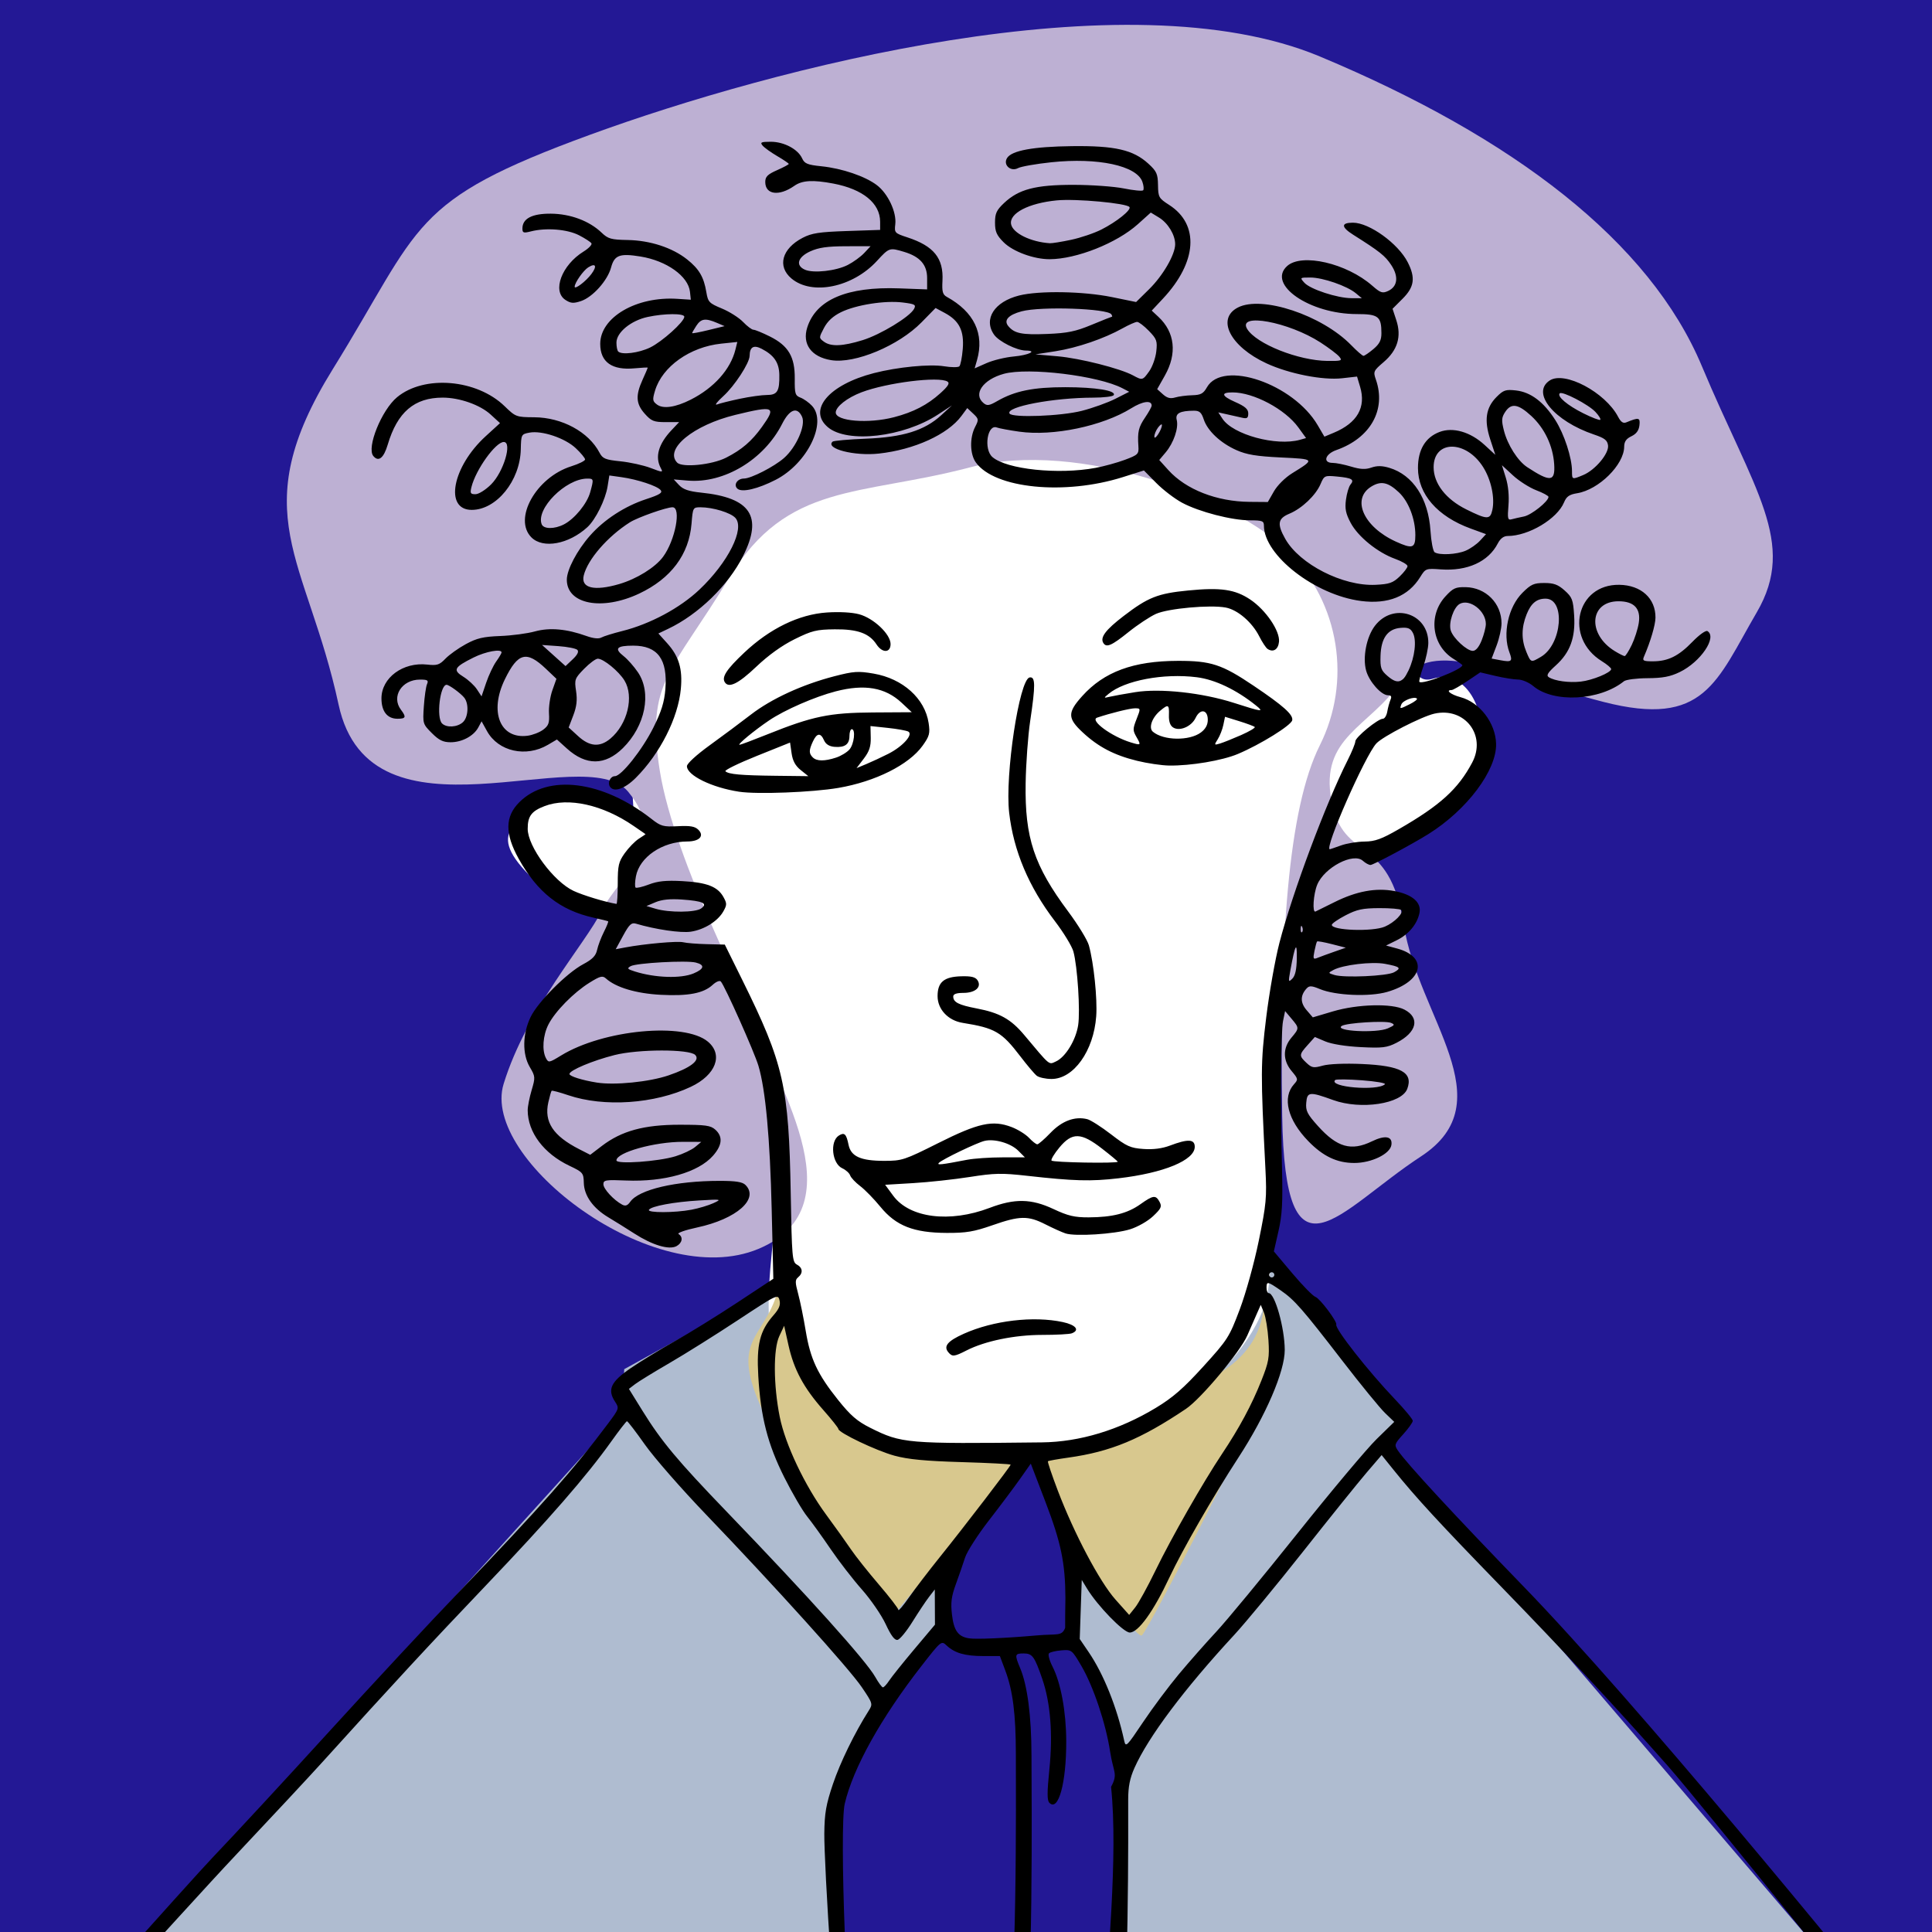 <?xml version="1.0" encoding="UTF-8" standalone="no"?>
<svg
   xmlns:dc="http://purl.org/dc/elements/1.1/"
   xmlns:cc="http://creativecommons.org/ns#"
   xmlns:rdf="http://www.w3.org/1999/02/22-rdf-syntax-ns#"
   xmlns:svg="http://www.w3.org/2000/svg"
   xmlns="http://www.w3.org/2000/svg"
   version="1.1"
   id="svg2"
   width="740"
   height="740"
   viewBox="0 0 740 740">
  <defs
     id="defs6" />
  <rect
     style="fill:#231895;fill-opacity:1;stroke:none;stroke-width:37.795;stroke-linecap:square;stroke-miterlimit:4;stroke-dasharray:none;stroke-opacity:1"
     id="rect4557"
     width="801.144"
     height="841.907"
     x="-18.814"
     y="-36.059" />
  <rect
     style="fill:#bdb0d3;fill-opacity:1;stroke:none;stroke-width:37.795;stroke-linecap:square;stroke-miterlimit:4;stroke-dasharray:none;stroke-opacity:1"
     id="rect4500"
     width="89.797"
     height="77.602"
     x="876.625"
     y="44.908" />
  <rect
     style="fill:#afbcd0;fill-opacity:1;stroke:none;stroke-width:37.795;stroke-linecap:square;stroke-miterlimit:4;stroke-dasharray:none;stroke-opacity:1"
     id="rect4500-9"
     width="89.797"
     height="77.602"
     x="876.625"
     y="141.198" />
  <rect
     style="fill:#b5c5a5;fill-opacity:1;stroke:none;stroke-width:37.795;stroke-linecap:square;stroke-miterlimit:4;stroke-dasharray:none;stroke-opacity:1"
     id="rect4500-3"
     width="89.797"
     height="77.602"
     x="876.625"
     y="237.488" />
  <rect
     style="fill:#d8c88e;fill-opacity:1;stroke:none;stroke-width:37.795;stroke-linecap:square;stroke-miterlimit:4;stroke-dasharray:none;stroke-opacity:1"
     id="rect4500-94"
     width="89.797"
     height="77.602"
     x="876.625"
     y="333.777" />
  <rect
     style="fill:#d5b68e;fill-opacity:1;stroke:none;stroke-width:37.795;stroke-linecap:square;stroke-miterlimit:4;stroke-dasharray:none;stroke-opacity:1"
     id="rect4500-8"
     width="89.797"
     height="77.602"
     x="876.625"
     y="430.067" />
  <rect
     style="fill:#daa8a6;fill-opacity:1;stroke:none;stroke-width:37.795;stroke-linecap:square;stroke-miterlimit:4;stroke-dasharray:none;stroke-opacity:1"
     id="rect4500-33"
     width="89.797"
     height="77.602"
     x="876.625"
     y="526.357" />
  <rect
     style="fill:#3698e0;fill-opacity:1;stroke:none;stroke-width:37.795;stroke-linecap:square;stroke-miterlimit:4;stroke-dasharray:none;stroke-opacity:1"
     id="rect4500-33-4"
     width="89.797"
     height="77.602"
     x="876.625"
     y="622.647" />
  <rect
     style="fill:#231895;fill-opacity:1;stroke:none;stroke-width:37.795;stroke-linecap:square;stroke-miterlimit:4;stroke-dasharray:none;stroke-opacity:1"
     id="rect4500-33-4-9"
     width="89.797"
     height="77.602"
     x="876.625"
     y="718.937" />
  <rect
     style="fill:#000000;fill-opacity:0;stroke:none;stroke-width:27.32;stroke-linecap:square;stroke-miterlimit:4;stroke-dasharray:none;stroke-opacity:1"
     id="rect4557-3"
     width="418.602"
     height="841.907"
     x="-18.814"
     y="-36.059" />
  <rect
     style="fill:#231895;fill-opacity:1;stroke:none;stroke-width:27.32;stroke-linecap:square;stroke-miterlimit:4;stroke-dasharray:none;stroke-opacity:1"
     id="rect4557-3-9"
     width="418.602"
     height="841.907"
     x="-18.814"
     y="-36.059" />
  <path
     id="path4914"
     d="m 300.233,490.72 -61.144,33.708 -0.784,16.462 L 3.919,799.576 742.352,800.36 533.051,555.784 l 4.703,-10.191 -52.521,-65.064 z"
     style="opacity:1;fill:#afbcd0;fill-opacity:1;stroke:none;stroke-width:1;stroke-linecap:butt;stroke-linejoin:miter;stroke-miterlimit:4;stroke-dasharray:none;stroke-dashoffset:0;stroke-opacity:1;paint-order:fill markers stroke" />
  <path
     id="path4906"
     d="m 332.58,161.311 c -36.584,11.086 -85.362,19.955 -89.797,55.43 -4.434,35.475 0,95.34 0,95.34 0,0 -35.475,-16.629 -37.692,-6.652 -2.217,9.977 -21.063,11.086 -2.217,29.932 18.846,18.846 65.407,27.715 70.95,37.692 5.543,9.977 29.932,19.955 25.498,70.95 -4.434,50.996 -14.412,82.036 18.846,98.665 33.258,16.629 63.19,26.606 92.014,18.846 28.824,-7.76 70.95,-39.91 75.385,-66.516 4.434,-26.606 -4.434,-74.276 7.76,-116.403 12.195,-42.127 0,-38.801 15.52,-46.561 15.52,-7.76 49.887,-19.955 56.539,-37.692 6.652,-17.738 -2.217,-38.801 -16.629,-34.367 -14.412,4.434 -5.543,-35.475 -28.824,-63.19 C 496.653,169.071 407.965,142.465 332.58,161.311 Z"
     style="opacity:1;fill:#ffffff;fill-opacity:1;stroke:none;stroke-width:1;stroke-linecap:butt;stroke-linejoin:miter;stroke-miterlimit:4;stroke-dasharray:none;stroke-dashoffset:0;stroke-opacity:1;paint-order:fill markers stroke" />
  <path
     id="path4908"
     d="m 288.236,387.465 c 6.652,25.498 42.127,74.276 2.217,90.905 -39.91,16.629 -106.426,-34.367 -97.557,-63.19 8.869,-28.824 31.041,-53.213 37.692,-66.516 6.652,-13.303 26.606,-25.498 9.977,-45.453 -16.629,-19.955 -98.665,23.281 -110.86,-33.258 -12.195,-56.539 -36.584,-73.168 -2.217,-128.598 34.367,-55.43 28.824,-64.299 98.665,-89.797 69.842,-25.498 205.091,-60.973 279.367,-29.932 74.276,31.041 126.38,70.95 146.335,118.62 19.955,47.67 36.584,67.625 21.063,94.231 -15.52,26.606 -19.955,44.344 -58.756,34.367 -38.801,-9.977 -65.407,-25.498 -77.602,-7.76 -12.195,17.738 -31.041,21.063 -26.606,45.453 4.434,24.389 22.172,12.195 27.715,47.67 5.543,35.475 38.801,67.625 6.652,88.688 -32.149,21.063 -52.104,52.104 -53.213,-15.52 -1.109,-67.625 2.217,-117.512 14.412,-141.901 12.195,-24.389 7.76,-54.321 -12.195,-74.276 -19.955,-19.955 -79.819,-43.235 -121.946,-32.149 -42.127,11.086 -69.842,5.543 -92.014,42.127 -22.172,36.584 -32.149,39.91 -26.606,74.276 5.543,34.367 35.475,92.014 35.475,92.014 z"
     style="opacity:1;fill:#bdb0d3;fill-opacity:1;stroke:none;stroke-width:1;stroke-linecap:butt;stroke-linejoin:miter;stroke-miterlimit:4;stroke-dasharray:none;stroke-dashoffset:0;stroke-opacity:1;paint-order:fill markers stroke" />
  <path
     id="path4910"
     d="m 297.881,494.64 c -5.487,18.814 -18.814,18.03 -5.487,46.25 13.326,28.22 47.818,79.958 47.818,79.958 l 51.737,-61.144 c 0,0 42.331,69.767 45.466,66.631 3.136,-3.136 49.386,-93.284 50.169,-101.123 0.784,-7.839 -3.92,-32.924 -3.92,-32.924 0,0 5.487,22.733 -19.597,35.275 -25.085,12.542 -47.034,34.492 -73.686,30.572 -26.653,-3.919 -47.034,7.055 -61.928,-10.191 -14.894,-17.246 -30.572,-53.305 -30.572,-53.305 z"
     style="opacity:1;fill:#d8c88e;fill-opacity:1;stroke:none;stroke-width:1;stroke-linecap:butt;stroke-linejoin:miter;stroke-miterlimit:4;stroke-dasharray:none;stroke-dashoffset:0;stroke-opacity:1;paint-order:fill markers stroke" />
  <path
     id="path4916"
     d="m 373.528,585.964 c -9.407,12.542 -13.718,27.436 -12.542,32.532 1.176,5.095 2.352,0.392 -10.975,14.11 -13.326,13.718 -25.085,38.019 -26.261,44.682 -0.54,3.06 -5.159,27.579 -4.602,54.4 0.656,31.582 6.562,65.928 6.562,65.928 l 102.299,-1.568 c 0,0 3.528,-95.244 1.176,-115.233 -2.352,-19.989 -10.191,-43.506 -14.502,-49.778 -4.311,-6.271 -5.879,-8.623 -3.919,-23.909 1.96,-15.286 -13.326,-50.169 -13.326,-50.169 z"
     style="opacity:1;fill:#231895;fill-opacity:1;stroke:none;stroke-width:1;stroke-linecap:butt;stroke-linejoin:miter;stroke-miterlimit:4;stroke-dasharray:none;stroke-dashoffset:0;stroke-opacity:1;paint-order:fill markers stroke" />
  <path
     id="path4904"
     d="m 10.22,790.623 c 2.226,-2.337 63.233,-70.801 71.38,-79.326 8.146,-8.525 28.131,-30.125 44.411,-48 16.28,-17.875 38.825,-42.111 50.1,-53.857 30.938,-32.23 43.697,-46.656 56.893,-64.324 4.128,-5.527 4.199,-5.749 2.603,-8.185 -3.064,-4.677 -1.699,-7.639 5.934,-12.873 3.811,-2.614 11.461,-7.294 17,-10.4 5.539,-3.107 16.278,-9.746 23.865,-14.754 l 13.794,-9.106 -0.625,-26.5 c -0.646,-27.408 -2.347,-45.879 -5.069,-55.045 -1.577,-5.312 -12.901,-30.696 -14.418,-32.322 -0.445,-0.477 -1.84,0.094 -3.099,1.267 -3.497,3.257 -9.324,4.382 -19.876,3.835 -9.401,-0.487 -17.215,-2.812 -21.017,-6.251 -1.301,-1.178 -2.204,-0.945 -6.349,1.635 -6.045,3.762 -13.142,10.995 -15.69,15.99 -2.115,4.146 -2.533,9.922 -0.934,12.909 0.963,1.799 1.231,1.751 5.75,-1.02 16.187,-9.928 47.303,-12.865 56.279,-5.312 5.97,5.023 3.046,12.753 -6.538,17.28 -13.883,6.558 -33.252,7.884 -46.991,3.217 -3.295,-1.119 -6.147,-1.878 -6.339,-1.687 -0.192,0.192 -0.758,2.174 -1.26,4.405 -1.693,7.535 1.815,12.858 11.849,17.976 l 4.198,2.142 4.468,-3.41 c 7.544,-5.758 16.158,-8.109 29.718,-8.109 10.045,0 11.932,0.261 13.75,1.905 2.925,2.644 2.632,5.927 -0.886,9.934 -5.632,6.415 -18.664,10.129 -33.392,9.518 -7.758,-0.322 -8.616,-0.178 -8.616,1.44 2e-4,1.784 3.945,6.064 7.191,7.803 1.238,0.663 2.063,0.375 3.081,-1.079 3.299,-4.71 17.43,-8.022 34.229,-8.022 6.263,0 8.75,0.394 9.928,1.571 5.332,5.332 -3.423,13.027 -18.515,16.274 -4.659,1.002 -7.787,2.115 -7.114,2.531 1.832,1.132 1.433,3.429 -0.803,4.626 -2.858,1.53 -9.232,-0.381 -16.169,-4.849 -3.12,-2.009 -7.562,-4.778 -9.87,-6.153 -5.901,-3.515 -9.331,-8.306 -9.454,-13.209 -0.096,-3.825 -0.336,-4.112 -5.498,-6.565 -9.856,-4.684 -15.982,-12.837 -16,-21.294 0,-1.413 0.676,-4.863 1.509,-7.668 1.451,-4.887 1.422,-5.256 -0.702,-8.856 -2.935,-4.975 -2.806,-12.723 0.319,-19.185 2.806,-5.801 13.829,-16.863 20.141,-20.212 3.529,-1.872 4.83,-3.215 5.321,-5.495 0.358,-1.659 1.527,-4.748 2.598,-6.864 1.071,-2.116 1.804,-3.948 1.628,-4.071 -0.176,-0.123 -2.704,-0.752 -5.618,-1.397 -12.753,-2.822 -21.522,-9.732 -28.654,-22.578 -5.33,-9.6 -5.255,-16.136 0.247,-21.638 10.956,-10.956 31.88,-8.309 50.644,6.408 3.584,2.811 4.493,3.061 10.095,2.773 4.749,-0.244 6.543,0.07 7.846,1.372 2.376,2.376 0.385,4.476 -4.252,4.483 -9.527,0.015 -18.278,5.951 -19.665,13.34 -0.387,2.061 -0.451,3.999 -0.144,4.306 0.308,0.308 2.601,-0.22 5.096,-1.173 3.439,-1.313 6.538,-1.626 12.811,-1.29 9.39,0.502 13.521,2.093 15.738,6.061 1.378,2.467 1.379,3.031 0.011,5.477 -2.124,3.797 -7.318,7.052 -12.492,7.827 -3.835,0.575 -13.499,-0.838 -21.038,-3.076 -1.695,-0.503 -2.552,0.303 -4.887,4.592 l -2.832,5.203 3.616,-0.678 c 7.471,-1.402 20.083,-2.527 22.244,-1.985 1.233,0.309 5.318,0.636 9.078,0.726 l 6.836,0.163 6.677,13.5 c 15.921,32.192 17.852,40.692 18.576,81.773 0.431,24.487 0.592,26.341 2.355,27.285 2.237,1.197 2.444,3.239 0.493,4.859 -1.199,0.995 -1.198,1.907 0.01,6.372 0.773,2.866 2.071,9.243 2.885,14.171 1.776,10.762 4.517,16.601 12.44,26.503 4.731,5.912 7.28,8.117 12.27,10.612 12.052,6.027 13.81,6.176 65.798,5.588 14.449,-0.163 29.568,-4.748 43.59,-13.217 6.522,-3.94 10.575,-7.47 18.172,-15.83 9.358,-10.298 9.957,-11.236 13.962,-21.854 2.369,-6.282 5.545,-17.745 7.322,-26.428 2.857,-13.957 3.084,-16.411 2.526,-27.334 -1.869,-36.641 -1.848,-40.63 0.308,-58.164 1.161,-9.44 3.433,-22.265 5.05,-28.5 4.976,-19.186 17.727,-53.309 26.174,-70.043 1.593,-3.155 2.896,-6.363 2.896,-7.13 0,-1.562 8.648,-8.662 10.551,-8.662 0.672,0 1.435,-1.238 1.694,-2.75 0.26,-1.512 0.809,-3.538 1.22,-4.5 0.543,-1.27 0.287,-1.75 -0.935,-1.75 -2.585,0 -7.221,-5.22 -8.388,-9.446 -1.396,-5.057 0.143,-12.928 3.351,-17.134 6.976,-9.146 20.564,-4.778 20.47,6.581 -0.016,1.925 -0.881,5.97 -1.924,8.989 -1.042,3.019 -1.72,5.664 -1.506,5.878 1.183,1.182 16.466,-4.744 16.466,-6.385 0,-0.176 -1.511,-1.253 -3.358,-2.395 -8.333,-5.15 -9.84,-16.629 -3.143,-23.935 2.934,-3.201 3.898,-3.641 7.799,-3.56 7.71,0.161 13.701,6.216 13.701,13.847 0,1.946 -0.852,5.782 -1.894,8.524 l -1.894,4.985 3.441,0.646 c 4.239,0.795 4.678,0.403 3.376,-3.021 -2.694,-7.085 -0.451,-17.386 4.964,-22.801 3.27,-3.27 4.385,-3.773 8.374,-3.773 3.653,0 5.263,0.591 7.812,2.868 2.884,2.577 3.253,3.545 3.635,9.543 0.543,8.522 -1.534,14.199 -6.999,19.137 -3.145,2.841 -3.756,3.874 -2.692,4.549 2.261,1.433 7.723,2.18 12.23,1.672 4.491,-0.506 11.647,-3.457 11.647,-4.802 0,-0.442 -1.605,-1.797 -3.567,-3.009 -14.503,-8.964 -9.815,-29.512 6.676,-29.263 8.367,0.126 13.934,5.189 13.859,12.602 -0.028,2.781 -1.931,9.216 -4.422,14.953 -0.654,1.507 -0.185,1.75 3.379,1.75 5.849,0 9.873,-1.98 15.208,-7.483 2.618,-2.7 5.119,-4.479 5.75,-4.089 3.796,2.346 -2.62,11.814 -10.636,15.695 -3.64,1.763 -6.519,2.308 -12.343,2.338 -4.178,0.022 -8.228,0.547 -9,1.168 -9.296,7.474 -26.949,8.411 -34.753,1.845 -1.617,-1.361 -4.225,-2.481 -5.795,-2.489 -1.571,-0.009 -5.475,-0.632 -8.676,-1.385 l -5.82,-1.369 -5.03,3.385 c -2.767,1.862 -5.435,3.385 -5.93,3.385 -2.519,0 -0.37,1.727 3.405,2.737 7.374,1.972 13.424,9.908 13.619,17.864 0.249,10.137 -11.161,25.337 -25.956,34.578 -6.228,3.89 -21.082,11.821 -22.141,11.821 -0.643,0 -1.962,-0.717 -2.93,-1.594 -3.624,-3.279 -14.709,2.509 -17.473,9.124 -1.489,3.565 -1.967,10.879 -0.673,10.303 0.412,-0.183 3.675,-1.796 7.25,-3.583 8.42,-4.21 15.911,-5.595 22.994,-4.251 6.862,1.301 10.384,4.361 9.591,8.331 -0.861,4.305 -4.108,8.226 -8.688,10.492 l -4.124,2.04 4.167,1.122 c 12.146,3.27 10.052,12.638 -3.72,16.641 -6.722,1.954 -19.837,1.397 -25.804,-1.096 -3.067,-1.282 -4.018,-1.34 -4.994,-0.306 -2.528,2.678 -2.561,5.502 -0.097,8.367 l 2.396,2.785 7.705,-2.287 c 9.455,-2.807 22.633,-3.143 27.361,-0.698 6.104,3.156 4.784,8.75 -3.003,12.722 -3.667,1.871 -5.376,2.077 -13.735,1.656 -5.729,-0.289 -11.147,-1.161 -13.547,-2.18 l -4,-1.699 -2.75,3.072 c -3.334,3.725 -3.361,4.118 -0.46,6.844 2.044,1.92 2.717,2.033 6.25,1.052 2.343,-0.651 8.461,-0.904 14.985,-0.619 14.947,0.651 19.691,3.245 17.377,9.499 -2.139,5.781 -17.785,8.151 -28.402,4.301 -9.053,-3.282 -9.945,-3.192 -10.3,1.05 -0.258,3.073 0.382,4.344 4.472,8.894 7.377,8.205 12.754,9.731 20.696,5.873 5.081,-2.469 7.928,-1.942 7.453,1.378 -0.493,3.447 -7.619,6.912 -14.214,6.912 -6.631,0 -11.983,-2.545 -17.655,-8.396 -7.899,-8.147 -10.024,-16.695 -5.415,-21.787 1.618,-1.788 1.571,-2.044 -0.915,-4.999 -3.422,-4.067 -3.467,-8.802 -0.121,-12.779 3.071,-3.649 3.071,-3.715 0.049,-7.307 l -2.451,-2.913 -0.777,3.769 c -0.849,4.117 -1.043,31.529 -0.402,56.769 0.325,12.796 0.053,17.553 -1.358,23.757 l -1.764,7.757 7.093,8.423 c 3.901,4.633 7.885,8.688 8.852,9.012 1.687,0.565 8.378,9.471 7.961,10.595 -0.579,1.56 12.281,17.923 22.477,28.599 3.752,3.929 6.822,7.64 6.822,8.247 0,0.607 -1.627,2.905 -3.616,5.106 -3.4,3.763 -3.526,4.136 -2.106,6.253 3.275,4.883 21.496,24.598 48.29,52.251 42.605,43.97 123.153,142.043 151.265,177.244 4.612,5.775 9.055,11.287 9.874,12.25 1.385,1.628 1.181,1.749 -2.916,1.729 -3.944,-0.019 -4.683,-0.415 -7.063,-3.781 -3.744,-5.297 -82.918,-104.015 -96.109,-118.942 -19.78,-22.382 -39.921,-44.043 -63.743,-68.552 -23.573,-24.253 -32.708,-34.167 -41.178,-44.689 l -4.621,-5.741 -5.789,6.759 c -3.184,3.717 -14.114,17.297 -24.289,30.178 -10.175,12.881 -22.046,27.253 -26.379,31.939 -19.146,20.703 -32.949,39.109 -38.23,50.981 -1.744,3.921 -2.391,7.176 -2.391,12.04 0,7.618 0.397,84.206 -3.297,92.436 -2.76,6.15 -6.556,10.459 -8.278,9.395 -1.673,-1.034 -1.312,-2.813 2.012,-9.915 1.543,-30.586 5.771,-70.003 3.007,-96.738 2.771,-5.09 0.843,-5.475 -0.371,-13.501 -1.616,-10.683 -6.394,-24.942 -10.982,-32.775 -3.643,-6.219 -3.76,-6.311 -7.646,-6 -2.17,0.174 -4.32,0.683 -4.777,1.131 -0.457,0.448 0.14,2.718 1.327,5.045 3.204,6.28 5.232,17.239 5.275,28.508 0.061,15.998 -2.98,27.191 -6.445,23.726 -0.918,-0.918 -0.918,-3.866 2e-4,-12.957 1.355,-13.408 0.409,-25.367 -2.728,-34.484 -2.978,-8.656 -3.801,-9.785 -7.133,-9.785 -3.431,0 -3.529,0.41 -1.342,5.628 2.79,6.657 4.306,18.323 4.338,33.372 0.034,15.956 0.818,96.049 -3.101,109.573 -3.049,10.522 -5.032,14.626 -7.066,14.626 -2.789,0 -2.697,-3.017 0.42,-13.783 4.328,-14.948 3.78,-95.751 3.761,-110.916 -0.018,-15.254 -1.151,-24.22 -4.033,-31.922 l -2.087,-5.578 h -6.363 c -6.994,0 -10.925,-1.132 -14.032,-4.043 -2.028,-1.899 -2.081,-1.856 -9.622,7.817 -15.509,19.892 -26.189,39.059 -29.404,52.772 -2.129,9.08 0.808,88.424 3.762,95.066 3.285,7.385 0.896,11.447 -3.78,6.428 -3.68,-3.95 -7.927,-79.733 -7.811,-90.04 0.089,-7.863 0.659,-11.137 3.31,-19 2.794,-8.287 8.339,-19.651 13.71,-28.099 1.614,-2.538 1.552,-2.748 -2.68,-9 -4.781,-7.064 -33.273,-38.648 -59.653,-66.125 -9.359,-9.748 -19.883,-21.786 -23.387,-26.75 -3.504,-4.964 -6.604,-9.003 -6.889,-8.975 -0.285,0.028 -2.989,3.515 -6.007,7.75 -9.5,13.327 -23.927,29.89 -48.105,55.229 -21.14,22.154 -35.563,37.74 -62.406,67.434 -4.95,5.476 -19.726,21.337 -32.834,35.246 -23.666,25.112 -76.385,84.867 -80.479,84.867 H 6.177 Z M 451.493,641.297 c 3.901,-4.675 10.356,-12.001 14.343,-16.279 3.987,-4.279 17.924,-21.154 30.971,-37.5 13.046,-16.346 26.758,-32.688 30.471,-36.314 l 6.751,-6.594 -3.538,-3.406 c -1.946,-1.874 -9.24,-10.799 -16.209,-19.834 -15.624,-20.257 -18.445,-23.477 -23.794,-27.157 -5.027,-3.459 -5.377,-3.518 -5.377,-0.915 0,1.1 0.382,2 0.848,2 2.335,0 6.088,13.306 6.127,21.724 0.038,8.233 -7.207,25.08 -17.753,41.276 -9.785,15.028 -21.396,35.213 -26.462,46 -6.08,12.947 -11.888,21 -15.147,21 -2.416,0 -12.34,-10.213 -16.383,-16.861 l -2.004,-3.296 -0.387,11.314 -0.387,11.314 3.416,5.015 c 5.72,8.396 10.822,21.102 13.601,33.868 0.592,2.721 0.929,2.395 7.221,-7 3.63,-5.42 9.791,-13.679 13.693,-18.354 z m -110.915,2.41 c 0.933,-1.425 5.26,-6.828 9.615,-12.008 l 7.918,-9.417 -0.032,-6.743 -0.032,-6.742 -2.218,2.876 c -1.22,1.582 -4.069,5.857 -6.33,9.5 -2.262,3.643 -4.831,6.766 -5.71,6.939 -1.112,0.22 -2.492,-1.605 -4.537,-6 -1.617,-3.474 -5.732,-9.466 -9.146,-13.316 -3.413,-3.85 -8.806,-10.825 -11.983,-15.5 -3.177,-4.675 -7.227,-10.3 -8.999,-12.5 -1.772,-2.2 -5.682,-8.893 -8.688,-14.874 -6.387,-12.707 -9.074,-23.153 -9.993,-38.843 -0.711,-12.147 0.588,-17.343 5.829,-23.312 2.181,-2.484 2.76,-3.938 2.299,-5.773 -0.6,-2.39 -1.01,-2.193 -15.969,7.675 -8.444,5.571 -20.222,12.954 -26.172,16.408 -5.95,3.454 -11.881,7.093 -13.18,8.088 l -2.361,1.809 5.21,8.412 c 7.249,11.705 13.393,19.064 32.324,38.715 31.226,32.415 53.332,57.009 56.82,63.216 1.23,2.189 2.553,3.98 2.938,3.98 0.385,0 1.465,-1.166 2.398,-2.59 z m 56.533,-17.305 c 7.803,-0.692 9.583,0.441 10.867,-2.905 -0.018,-7.286 0.102,-8.804 0.102,-11.45 -0.057,-13.368 -1.68,-21.2 -7.594,-36.646 l -5.668,-14.804 -4.104,5.828 c -2.257,3.205 -7.62,10.361 -11.917,15.903 -4.298,5.541 -8.418,11.964 -9.156,14.272 -0.738,2.308 -2.319,6.871 -3.512,10.139 -1.73,4.738 -2.035,7.103 -1.504,11.676 0.712,6.136 2.354,8.44 6.486,9.099 2.712,0.432 14.081,-0.054 26,-1.111 z m 45.486,-24.903 c 6.016,-12.393 18.2,-33.741 25.514,-44.702 6.619,-9.919 11.361,-18.753 15.03,-28 2.837,-7.15 3.124,-8.797 2.701,-15.5 -0.261,-4.125 -1.029,-8.85 -1.707,-10.5 l -1.234,-3 -1.332,3 c -0.733,1.65 -2.443,5.55 -3.801,8.667 -2.772,6.362 -17.745,24.283 -23.533,28.169 -17.391,11.675 -28.777,16.392 -45.063,18.67 -4.092,0.572 -7.599,1.2 -7.793,1.394 -0.194,0.194 1.507,5.246 3.781,11.227 6.279,16.513 16.047,34.97 22.096,41.75 l 5.243,5.877 2.308,-2.877 c 1.269,-1.582 4.776,-7.961 7.792,-14.175 z m -82.609,-5.117 c 9.461,-11.765 27.123,-34.806 27.123,-35.382 0,-0.232 -8.438,-0.672 -18.75,-0.977 -13.949,-0.413 -20.548,-1.044 -25.773,-2.466 -6.926,-1.885 -21.477,-8.819 -21.477,-10.235 0,-0.4 -2.608,-3.682 -5.796,-7.293 -7.497,-8.492 -11.229,-15.434 -13.297,-24.731 l -1.668,-7.5 -1.869,4 c -2.325,4.975 -2.246,18.764 0.177,30.897 2.106,10.544 9.642,26.414 17.807,37.5 3.485,4.732 7.744,10.691 9.463,13.243 1.72,2.552 6.514,8.594 10.655,13.426 4.14,4.833 7.528,9.232 7.528,9.776 0,0.544 1.838,-1.634 4.084,-4.841 2.247,-3.207 7.553,-10.144 11.792,-15.416 z M 488.11,488.297 c 0,-0.55 -0.45,-1 -1,-1 -0.55,0 -1,0.45 -1,1 0,0.55 0.45,1 1,1 0.55,0 1,-0.45 1,-1 z m -223.242,-24.954 c 2.767,-0.525 6.541,-1.653 8.386,-2.508 3.263,-1.511 3.115,-1.539 -5.36,-1.043 -9.734,0.571 -18.473,2.191 -19.334,3.585 -0.747,1.209 9.87,1.186 16.308,-0.035 z m -6.107,-20.473 c 2.833,-0.875 6.208,-2.473 7.5,-3.549 l 2.349,-1.958 -7,-0.018 c -10.852,-0.029 -25.5,4.059 -25.5,7.116 0,1.569 16.08,0.439 22.651,-1.591 z m 271.699,-27.575 c 0.467,-0.438 -3.49,-1.122 -8.794,-1.519 -5.304,-0.398 -9.924,-0.443 -10.266,-0.101 -2.705,2.705 16.191,4.311 19.06,1.62 z m -274.413,-3.394 c 8.421,-2.866 12.258,-5.809 10.228,-7.843 -2.274,-2.279 -21.814,-2.245 -30.904,0.054 -8.384,2.12 -17.26,5.852 -17.26,7.257 0,0.857 4.933,2.4 10.5,3.284 6.83,1.085 20.064,-0.242 27.436,-2.751 z m 275.564,-18.029 c 2.616,-1.164 2.766,-1.432 1.171,-2.092 -2.236,-0.926 -17.033,-0.009 -18.856,1.169 -3.115,2.012 13.313,2.87 17.685,0.924 z m -34.903,-26.86 c 0.105,-6.704 -0.644,-5.298 -2.469,4.63 -0.823,4.479 -0.767,4.722 0.74,3.215 1.131,-1.131 1.661,-3.534 1.728,-7.845 z m -231.065,5.836 c 4.129,-1.725 4.444,-3.268 0.851,-4.17 -3.584,-0.899 -22.742,0.16 -24.919,1.378 -1.523,0.852 -1.3,1.133 1.636,2.058 7.743,2.44 17.578,2.761 22.431,0.734 z m 268.303,-0.437 c 2.954,-1.613 2.391,-2.143 -3.432,-3.231 -5.056,-0.945 -16.173,0.374 -19.799,2.348 -2.084,1.135 -2.08,1.154 0.395,1.913 3.781,1.16 20.18,0.42 22.836,-1.031 z m -22.908,-7.874 4.428,-1.549 -5.327,-1.363 c -2.929,-0.75 -5.48,-1.21 -5.667,-1.023 -0.187,0.187 -0.642,1.846 -1.01,3.685 -0.602,3.011 -0.479,3.268 1.24,2.571 1.05,-0.425 3.901,-1.471 6.336,-2.322 z m -12.244,-9.427 c -0.319,-0.798 -0.556,-0.561 -0.604,0.604 -0.043,1.054 0.193,1.645 0.525,1.312 0.332,-0.332 0.368,-1.195 0.079,-1.917 z m 31.599,-0.174 c 3.714,-1.572 7.386,-5.304 6.293,-6.394 -0.41,-0.409 -4.195,-0.728 -8.411,-0.709 -6.359,0.029 -8.558,0.5 -12.914,2.767 -2.888,1.503 -5.25,3.143 -5.25,3.646 0,2.15 15.58,2.681 20.282,0.691 z m -261.822,-6.985 c 2.635,-1.927 0.666,-2.84 -7.347,-3.407 -4.52,-0.32 -7.721,-8e-5 -10.114,1.01 l -3.5,1.478 3.5,1.043 c 5.153,1.536 15.289,1.464 17.46,-0.124 z m -31.96,-9.526 c 0,-6.93 0.32,-8.323 2.672,-11.629 1.47,-2.066 3.877,-4.546 5.348,-5.511 l 2.676,-1.755 -4.63,-3.185 c -11.771,-8.099 -25.016,-11.055 -34.058,-7.602 -5.068,1.935 -6.513,3.879 -6.499,8.741 0.019,6.745 9.93,20.157 17.538,23.733 3.591,1.688 12.105,4.275 16.453,5 0.275,0.046 0.5,-3.46 0.5,-7.79 z m 277,-14.598 c 2.2,-0.793 6.25,-1.463 9,-1.49 4.089,-0.04 6.502,-0.914 13.241,-4.794 15.773,-9.082 22.65,-15.33 28.029,-25.467 5.545,-10.45 -2.868,-21.342 -14.47,-18.736 -4.879,1.096 -19.715,8.702 -22.222,11.393 -4.316,4.633 -20.169,40.692 -17.828,40.55 0.138,-0.008 2.05,-0.664 4.25,-1.456 z m 26.409,-54.133 c 1.769,-0.882 2.984,-1.836 2.7,-2.12 -0.953,-0.953 -5.382,0.692 -5.967,2.216 -0.717,1.869 -0.669,1.868 3.267,-0.096 z m -0.521,-12.909 c 2.422,-5.105 3.168,-11.579 1.66,-14.397 -0.938,-1.753 -1.911,-2.14 -4.764,-1.896 -4.915,0.42 -7.425,3.959 -7.628,10.755 -0.138,4.602 0.183,5.512 2.709,7.687 3.756,3.233 5.719,2.707 8.023,-2.149 z m 50.729,-5.215 c 8.089,-4.778 9.46,-22.272 1.746,-22.272 -3.404,0 -5.559,1.783 -7.243,5.991 -2.025,5.061 -2.06,9.713 -0.107,14.387 1.747,4.182 1.736,4.178 5.604,1.894 z m 34.751,-4.522 c 1.126,-2.337 2.34,-6.113 2.699,-8.39 0.874,-5.543 -1.739,-8.36 -7.753,-8.36 -11.139,0 -12.065,12.607 -1.403,19.109 1.699,1.036 3.386,1.885 3.749,1.887 0.363,0.002 1.582,-1.909 2.707,-4.246 z m -57.477,-1.77 c 0.885,-2.211 1.609,-5.036 1.609,-6.277 0,-5.009 -6.154,-9.761 -9.985,-7.71 -2.351,1.258 -4.381,7.278 -3.447,10.222 0.938,2.955 6.168,7.786 8.429,7.786 1.151,0 2.357,-1.428 3.394,-4.02 z m -204.286,272.647 c -1.914,-2.306 -0.246,-4.291 5.945,-7.069 11.293,-5.068 26.671,-6.884 37.901,-4.475 5.012,1.075 6.636,3.094 3.467,4.31 -0.87,0.334 -5.973,0.607 -11.34,0.607 -10.539,0 -21.873,2.324 -28.957,5.938 -4.77,2.433 -5.507,2.506 -7.016,0.688 z m 44.895,-45.5 c -1.375,-0.456 -4.848,-2.021 -7.717,-3.478 -6.637,-3.37 -9.802,-3.315 -20.283,0.351 -7.058,2.469 -10.027,2.967 -17.5,2.935 -12.702,-0.054 -19.445,-2.714 -25.418,-10.026 -2.43,-2.975 -5.904,-6.534 -7.719,-7.909 -1.816,-1.375 -3.549,-3.219 -3.851,-4.098 -0.302,-0.879 -1.654,-2.101 -3.003,-2.716 -3.958,-1.804 -4.846,-10.333 -1.306,-12.55 2.12,-1.327 2.849,-0.625 3.703,3.563 0.908,4.453 4.657,6.134 13.678,6.134 6.794,0 7.726,-0.307 20.679,-6.805 15.378,-7.715 20.84,-8.907 28.106,-6.132 2.382,0.91 5.378,2.768 6.656,4.129 1.279,1.361 2.704,2.475 3.167,2.475 0.463,0 2.747,-1.985 5.076,-4.411 4.398,-4.583 9.323,-6.41 14.068,-5.22 1.291,0.324 5.387,2.936 9.102,5.803 5.976,4.613 7.405,5.26 12.409,5.613 3.753,0.265 7.169,-0.172 10.155,-1.3 6.941,-2.62 9.5,-2.493 9.5,0.474 0,5.141 -11.871,10.039 -29.222,12.056 -10.604,1.233 -17.055,1.056 -34.948,-0.955 -9.77,-1.098 -12.527,-1.042 -22,0.448 -5.957,0.937 -15.687,1.993 -21.624,2.347 l -10.794,0.644 3.079,4.18 c 6.301,8.556 21.636,10.491 36.946,4.664 9.599,-3.654 15.952,-3.541 24.425,0.436 5.605,2.63 8.079,3.216 13.5,3.196 9.054,-0.033 14.862,-1.504 19.801,-5.016 4.938,-3.51 5.909,-3.628 7.372,-0.894 0.95,1.776 0.598,2.544 -2.509,5.474 -2.025,1.91 -5.903,4.116 -8.82,5.017 -5.97,1.844 -21.001,2.799 -24.706,1.57 z m -37.701,-28.2 c 2.64,-0.51 8.704,-0.927 13.477,-0.927 h 8.678 l -2.57,-2.57 c -2.857,-2.857 -9.052,-4.656 -12.885,-3.741 -2.943,0.702 -16.066,7.006 -17.469,8.391 -0.978,0.966 0.749,0.781 10.768,-1.154 z m 57.701,0.734 c 0,-0.187 -2.701,-2.437 -6.001,-5 -8.045,-6.248 -11.438,-6.339 -16.338,-0.44 -1.928,2.321 -3.289,4.571 -3.024,5 0.454,0.734 25.364,1.166 25.364,0.44 z m -31.035,-32.942 c -0.844,-0.67 -3.66,-4 -6.257,-7.401 -7.167,-9.384 -9.691,-10.85 -22.109,-12.84 -5.574,-0.893 -9.6,-5.189 -9.6,-10.246 0,-5.356 2.452,-7.41 9.064,-7.59 3.835,-0.105 5.444,0.288 6.243,1.525 1.676,2.594 -0.84,4.834 -5.43,4.834 -2.627,0 -3.877,0.444 -3.877,1.378 0,2.201 2.062,3.252 8.975,4.574 8.8,1.682 13.107,4.088 18.207,10.168 10.148,12.1 9.334,11.422 12.162,10.133 3.639,-1.658 7.596,-8.108 8.501,-13.859 0.85,-5.4 -0.255,-22.523 -1.822,-28.246 -0.549,-2.007 -3.743,-7.249 -7.097,-11.649 -10.022,-13.149 -15.819,-26.892 -17.505,-41.5 -1.661,-14.392 3.882,-51.082 7.828,-51.819 2.244,-0.419 2.288,2.868 0.226,16.659 -0.838,5.605 -1.623,16.372 -1.744,23.926 -0.334,20.81 3.215,31.499 16.274,49.032 3.809,5.113 7.387,10.963 7.952,13 1.867,6.737 3.289,20.498 2.806,27.151 -0.967,13.304 -8.686,24.087 -17.194,24.02 -2.239,-0.018 -4.761,-0.58 -5.605,-1.25 z M 283.11,303.248 c -10.475,-1.598 -20,-6.26 -20,-9.788 0,-0.99 3.658,-4.344 8.75,-8.024 4.812,-3.478 11.885,-8.745 15.717,-11.706 7.889,-6.095 19.737,-11.541 32.011,-14.714 7.4,-1.913 9.098,-2.028 15.021,-1.013 11.189,1.917 19.666,9.538 21.078,18.95 0.594,3.963 0.322,4.984 -2.313,8.667 -5.216,7.293 -18.081,13.739 -32.263,16.165 -9.925,1.698 -31.11,2.513 -38,1.462 z m 23.589,-8.29 c -2.058,-1.647 -3.083,-3.531 -3.5,-6.434 l -0.589,-4.105 -12.763,5.127 c -7.019,2.82 -12.419,5.458 -12,5.862 1.205,1.162 5.832,1.579 19.263,1.735 l 12.5,0.145 z m 33.562,-6.242 c 5.491,-2.778 9.643,-7.4 7.64,-8.507 -0.71,-0.392 -4.26,-1.028 -7.889,-1.413 l -6.598,-0.7 0.098,4.428 c 0.075,3.393 -0.548,5.276 -2.669,8.057 l -2.768,3.629 3.768,-1.57 c 2.072,-0.864 5.861,-2.629 8.419,-3.923 z m -20.051,1.468 c 1.87,-0.612 4.187,-2.012 5.149,-3.111 1.797,-2.052 2.441,-7.777 0.875,-7.777 -0.481,0 -0.875,1.176 -0.875,2.614 0,3.197 -1.793,4.49 -5.75,4.147 -1.999,-0.174 -3.33,-1.012 -3.987,-2.511 -1.309,-2.983 -2.736,-2.83 -4.263,0.457 -1.56,3.359 -1.57,4.573 -0.05,6.093 1.498,1.498 4.501,1.528 8.901,0.087 z m -26.298,-8.905 c 17.345,-6.959 23.771,-8.29 40.507,-8.392 l 14.809,-0.09 -3.932,-3.668 c -6.247,-5.827 -14.163,-7.188 -25.188,-4.331 -8.037,2.083 -19.545,7.1 -25.497,11.118 -5.654,3.816 -12.328,9.314 -11.355,9.355 0.354,0.015 5.151,-1.781 10.658,-3.99 z m -60.332,19.969 c -0.945,-1.528 0.233,-3.952 1.921,-3.952 2.497,0 10.528,-10.136 14.765,-18.634 3.078,-6.173 4.183,-9.721 4.584,-14.718 0.917,-11.424 -2.947,-16.648 -12.316,-16.648 -6.368,0 -7.384,1.104 -3.684,3.999 1.518,1.187 3.997,3.991 5.51,6.231 5.33,7.891 2.809,20.537 -5.783,29.019 -6.811,6.723 -14.111,6.777 -21.437,0.159 l -3.829,-3.459 -3.425,2.021 c -8.406,4.96 -19.025,2.582 -23.349,-5.228 l -2.081,-3.759 -1.252,2.339 c -1.752,3.274 -6.24,5.678 -10.599,5.678 -2.893,0 -4.459,-0.763 -7.208,-3.512 -3.45,-3.45 -3.504,-3.631 -3.054,-10.25 0.252,-3.706 0.801,-7.525 1.219,-8.488 0.642,-1.477 0.218,-1.75 -2.712,-1.75 -6.966,0 -11.076,6.531 -7.274,11.559 2.123,2.808 1.882,3.441 -1.313,3.441 -3.935,0 -6.155,-2.812 -6.155,-7.794 0,-7.907 8.259,-14.001 17.556,-12.953 3.742,0.422 4.671,0.119 6.954,-2.264 1.45,-1.513 4.96,-4.016 7.801,-5.562 4.21,-2.292 6.647,-2.868 13.177,-3.115 4.406,-0.167 10.378,-0.956 13.271,-1.754 5.679,-1.566 12.139,-0.991 19.808,1.764 2.575,0.925 4.65,1.135 5.654,0.573 0.872,-0.488 4.442,-1.601 7.932,-2.473 10.735,-2.682 22.143,-8.793 29.619,-15.864 11,-10.405 17.51,-23.376 13.794,-27.483 -1.813,-2.004 -8.61,-4.074 -13.373,-4.074 -2.863,0 -2.93,0.123 -3.424,6.269 -0.946,11.779 -7.851,21.016 -20.013,26.768 -14.204,6.717 -27.757,4.133 -27.757,-5.293 0,-3.81 3.919,-11.255 8.894,-16.896 5.424,-6.15 13.305,-11.271 21.471,-13.952 5.221,-1.714 6.412,-2.46 5.562,-3.484 -1.334,-1.607 -8.869,-4.089 -15.035,-4.952 l -4.607,-0.645 -0.668,4.175 c -0.82,5.128 -4.614,12.774 -7.769,15.654 -7.146,6.525 -16.978,8.317 -21.395,3.901 -7.104,-7.104 1.787,-22.998 15.236,-27.237 2.92,-0.921 5.31,-2.101 5.31,-2.623 0,-0.522 -1.602,-2.46 -3.56,-4.307 -4.129,-3.895 -13.006,-6.874 -17.774,-5.967 -3.101,0.59 -3.168,0.72 -3.295,6.398 -0.268,12.032 -9.313,23.19 -18.798,23.19 -10.576,0 -7.448,-16.516 5.342,-28.205 l 5.5,-5.027 -3.623,-3.32 c -4.01,-3.675 -11.89,-6.448 -18.324,-6.448 -10.872,0 -17.364,5.555 -21.068,18.024 -1.535,5.169 -3.525,6.735 -5.514,4.339 -2.653,-3.196 3.171,-17.606 9.103,-22.522 10.378,-8.602 30.506,-6.92 41.183,3.443 4.229,4.104 4.479,4.198 11.326,4.24 10.653,0.065 20.853,5.599 25.038,13.584 1.194,2.277 2.205,2.693 8,3.287 3.649,0.374 8.836,1.516 11.528,2.539 4.722,1.794 4.86,1.795 3.914,0.029 -2.284,-4.267 -0.872,-9.206 4.15,-14.52 l 2.89,-3.058 h -5.143 c -4.527,0 -5.487,-0.385 -8.01,-3.208 -3.389,-3.793 -3.595,-6.974 -0.845,-13.036 1.088,-2.398 1.978,-4.469 1.978,-4.603 0,-0.134 -2.245,-0.028 -4.989,0.235 -8.694,0.835 -13.211,-2.366 -13.211,-9.364 0,-10.168 13.859,-18.263 29.525,-17.245 l 5.175,0.336 -0.319,-3 c -0.636,-5.992 -8.916,-11.911 -18.947,-13.543 -7.976,-1.298 -10,-0.543 -11.279,4.206 -1.353,5.026 -7.068,11.389 -11.56,12.872 -2.87,0.947 -3.899,0.866 -5.934,-0.467 -5.148,-3.373 -1.403,-13.35 6.949,-18.512 1.981,-1.224 3.344,-2.644 3.028,-3.155 -0.316,-0.511 -2.456,-1.901 -4.756,-3.09 -4.471,-2.31 -12.619,-2.965 -18.432,-1.481 -2.828,0.722 -3.25,0.58 -3.25,-1.095 0,-3.815 3.669,-5.738 10.858,-5.691 7.489,0.049 14.761,2.762 19.457,7.261 2.487,2.382 3.652,2.712 10,2.826 8.594,0.156 17.059,2.914 22.734,7.409 4.599,3.643 6.431,6.752 7.394,12.552 0.63,3.796 1.061,4.25 5.96,6.28 2.904,1.204 6.561,3.525 8.126,5.159 1.565,1.634 3.348,2.97 3.962,2.97 0.614,0 3.438,1.157 6.275,2.571 7.114,3.545 9.623,7.796 9.544,16.169 -0.054,5.774 0.164,6.49 2.219,7.271 1.254,0.477 3.223,1.879 4.375,3.116 5.941,6.377 -1.804,22.155 -13.921,28.358 -6.801,3.482 -12.813,4.901 -14.572,3.441 -1.717,-1.425 -0.156,-3.92 2.461,-3.936 2.722,-0.016 11.543,-4.538 15.317,-7.851 4.723,-4.146 8.404,-12.541 6.925,-15.789 -1.82,-3.994 -4.774,-2.954 -7.632,2.686 -6.95,13.716 -22.213,22.897 -36.142,21.742 l -5.377,-0.446 2.067,2.201 c 1.524,1.622 3.727,2.371 8.38,2.848 19,1.947 23.747,9.079 16.128,24.235 -5.701,11.34 -17.087,22.409 -28.753,27.955 l -3.714,1.766 3.344,3.701 c 4.52,5.003 5.977,9.858 5.261,17.526 -1.037,11.105 -7.95,24.762 -17.232,34.045 -4.312,4.312 -8.506,5.718 -9.973,3.343 z m 0.224,-18.348 c 6.548,-5.51 9.118,-16.119 5.387,-22.238 -2.169,-3.557 -8.045,-8.366 -10.223,-8.366 -0.799,0 -3.155,1.743 -5.236,3.874 -3.605,3.692 -3.75,4.094 -3.083,8.542 0.512,3.417 0.226,5.908 -1.068,9.296 l -1.768,4.629 3.633,3.33 c 4.403,4.035 8.319,4.331 12.357,0.933 z m -25.756,-3.407 c 2.087,-1.558 2.443,-2.564 2.221,-6.276 -0.145,-2.431 0.438,-6.4 1.296,-8.818 l 1.56,-4.398 -4.038,-3.841 c -7.41,-7.049 -10.704,-6.21 -15.696,3.993 -6.099,12.466 -1.853,23.039 8.695,21.652 1.912,-0.251 4.595,-1.292 5.962,-2.312 z m -30.767,-2.852 c 2.083,-1.885 2.385,-7.059 0.547,-9.391 -1.334,-1.693 -5.797,-4.954 -6.78,-4.954 -2.516,0 -3.989,12.549 -1.738,14.8 1.716,1.716 5.832,1.481 7.971,-0.455 z m 12.774,-23.269 c 1.13,-1.587 2.054,-3.153 2.054,-3.481 0,-1.472 -6.067,-0.367 -10.722,1.953 -7.481,3.728 -8.056,4.808 -3.918,7.365 1.888,1.167 4.229,3.337 5.202,4.821 l 1.769,2.7 1.78,-5.237 c 0.979,-2.88 2.705,-6.535 3.834,-8.122 z m 31.076,-4.455 c -0.545,-0.545 -3.811,-1.191 -7.256,-1.434 l -6.265,-0.442 4.5,4.043 4.5,4.043 2.757,-2.609 c 1.822,-1.725 2.421,-2.945 1.765,-3.601 z m 16.047,-25.21 c 6.7,-1.959 13.77,-6.349 16.778,-10.418 4.677,-6.326 7.093,-18.994 3.622,-18.994 -2.352,0 -13.356,3.887 -16.324,5.767 -8.524,5.398 -16.216,14.268 -17.678,20.386 -1.152,4.819 4.026,6.059 13.603,3.259 z m -21.167,-22.861 c 4.073,-2.106 8.831,-7.923 10.039,-12.274 1.421,-5.116 1.383,-5.28 -1.19,-5.255 -8.228,0.08 -19.657,11.566 -17.389,17.476 0.731,1.906 4.907,1.932 8.54,0.053 z m -27.893,-15.324 c 4.771,-4.771 8.186,-16.227 4.837,-16.227 -3.129,0 -10.711,10.567 -12.376,17.25 -0.594,2.382 -0.387,2.75 1.54,2.75 1.241,0 3.895,-1.669 5.999,-3.773 z m 89.992,-10.214 c 6.005,-3.051 9.832,-6.341 13.75,-11.82 5.583,-7.808 4.703,-8.204 -10.184,-4.583 -16.082,3.911 -27.312,13.112 -22.316,18.285 1.943,2.012 13.338,0.869 18.75,-1.881 z m -13.546,-22.23 c 8.935,-4.525 15.259,-11.612 17.126,-19.191 l 0.717,-2.908 -6.186,0.647 c -11.954,1.249 -22.568,8.791 -25.326,17.995 -1.05,3.503 -0.968,4.068 0.771,5.351 2.357,1.739 7.102,1.042 12.898,-1.893 z m 18.862,-0.349 c 3.748,-0.789 8.375,-1.435 10.281,-1.435 4.026,0 4.902,-1.418 4.788,-7.751 -0.084,-4.652 -2.013,-7.488 -6.765,-9.946 -3.065,-1.585 -4.558,-0.713 -4.614,2.697 -0.046,2.786 -5.787,11.569 -10.121,15.485 -2.369,2.14 -3.424,3.552 -2.345,3.137 1.079,-0.414 5.028,-1.399 8.776,-2.188 z M 249.018,133.099 c 4.577,-2.216 13.092,-9.875 13.092,-11.776 0,-1.35 -7.578,-1.31 -14.03,0.073 -6.422,1.377 -11.97,5.937 -11.97,9.837 0,1.501 0.3,3.03 0.667,3.396 1.392,1.392 7.88,0.581 12.242,-1.531 z m 25.556,-9.448 c -4.379,-1.868 -6.053,-1.631 -7.849,1.11 -0.888,1.356 -1.615,2.628 -1.615,2.827 0,0.199 2.796,-0.321 6.214,-1.156 l 6.214,-1.518 z m -48.064,-18.688 c 2.28,-3.053 1.678,-4.357 -1.186,-2.568 -1.892,1.181 -5.214,5.914 -5.214,7.428 0,1.209 4.315,-2.068 6.4,-4.86 z m 208.985,186.436 c -8.783,-2.16 -14.819,-5.316 -20.794,-10.874 -5.844,-5.436 -5.873,-7.587 -0.189,-13.909 8.376,-9.316 19.6,-13.454 36.598,-13.494 12.707,-0.03 16.904,1.347 29.036,9.522 11.453,7.717 15.221,11.081 14.807,13.22 -0.379,1.957 -12.206,9.297 -20.83,12.926 -5.994,2.523 -18.038,4.55 -26.335,4.432 -2.848,-0.041 -8.38,-0.861 -12.293,-1.823 z m -0.13,-8.982 c -1.528,-2.662 -1.53,-3.19 -0.034,-7 1.603,-4.082 1.598,-4.121 -0.619,-4.121 -1.887,0 -9.381,1.849 -14.487,3.573 -2.969,1.003 5.49,7.233 12.886,9.491 3.911,1.194 4.008,1.11 2.254,-1.944 z m 40.016,-0.87 c 3.174,-1.398 5.521,-2.792 5.216,-3.097 -0.305,-0.305 -2.991,-1.308 -5.969,-2.23 l -5.414,-1.675 -0.65,3.126 c -0.358,1.719 -1.319,4.181 -2.137,5.47 -1.425,2.247 -1.39,2.315 0.848,1.647 1.284,-0.384 4.932,-1.842 8.106,-3.24 z m -15.406,-0.999 c 1.781,-1.33 2.636,-2.901 2.636,-4.846 0,-3.949 -2.91,-4.408 -4.67,-0.737 -1.603,3.344 -6.141,5.267 -8.633,3.658 -1.125,-0.727 -1.659,-2.314 -1.583,-4.712 0.13,-4.108 -0.228,-4.288 -3.35,-1.683 -3.174,2.648 -4.533,6.599 -2.773,8.059 4.099,3.402 13.979,3.541 18.374,0.26 z m 21.136,-10.304 c -7.559,-6.068 -15.738,-9.97 -22.742,-10.85 -12.692,-1.594 -27.598,1.222 -33.758,6.376 -1.964,1.643 -1.955,1.663 0.5,1.087 1.375,-0.323 5.735,-1.108 9.688,-1.744 9.567,-1.54 25.675,0.209 37.812,4.106 10.895,3.498 11.702,3.595 8.5,1.025 z m -203.506,-8.957 c -1.235,-1.998 0.706,-4.937 7.478,-11.326 9.773,-9.219 20.939,-14.645 31.616,-15.364 4.795,-0.323 9.669,-0.055 12.375,0.68 5.568,1.512 12.036,7.64 12.036,11.402 0,3.451 -3.171,3.532 -5.394,0.138 -2.78,-4.243 -7.253,-5.858 -15.989,-5.771 -6.989,0.069 -8.731,0.497 -15.364,3.775 -4.867,2.405 -10.015,6.105 -14.733,10.586 -6.851,6.508 -10.527,8.305 -12.026,5.88 z m 207.89,-12.742 c -0.614,-0.412 -2.05,-2.591 -3.191,-4.843 -2.738,-5.402 -8.266,-10.141 -12.828,-10.997 -5.964,-1.119 -21.985,0.329 -26.668,2.409 -2.308,1.026 -7.083,4.186 -10.611,7.023 -6.425,5.168 -8.427,6.034 -9.592,4.15 -1.325,-2.144 0.865,-5.054 7.8,-10.366 9.32,-7.138 13.049,-8.613 24.647,-9.747 12.551,-1.228 18.003,-0.434 23.834,3.471 5.917,3.962 11.391,11.993 11.004,16.143 -0.279,2.991 -2.227,4.212 -4.395,2.757 z m 35.763,-18.366 c -17.547,-2.26 -37.148,-17.483 -37.148,-28.851 0,-1.789 -0.639,-2.032 -5.34,-2.032 -6.968,0 -19.463,-3.235 -25.985,-6.728 -2.846,-1.525 -7.305,-4.931 -9.908,-7.571 l -4.733,-4.799 -8.05,2.543 c -22.315,7.049 -49.095,4.389 -56.309,-5.593 -2.306,-3.191 -2.436,-9.48 -0.282,-13.645 1.432,-2.769 1.388,-3.064 -0.749,-5.072 l -2.27,-2.132 -2.241,3.032 c -5.231,7.075 -18.051,12.911 -31.633,14.399 -9.38,1.028 -20.629,-1.876 -17.708,-4.571 0.39,-0.359 6.108,-0.867 12.708,-1.127 14.264,-0.563 22.493,-3.123 28.901,-8.991 l 4.099,-3.754 -5.325,3.487 c -13.226,8.661 -34.716,11.143 -42.17,4.872 -7.853,-6.608 0.378,-16.31 17.591,-20.733 9.078,-2.333 21.343,-3.529 26.904,-2.624 2.75,0.447 5.375,0.459 5.834,0.026 0.459,-0.433 1.05,-3.427 1.313,-6.653 0.57,-6.985 -1.332,-10.804 -6.866,-13.784 l -3.547,-1.91 -5.367,5.48 c -8.779,8.965 -25.529,15.976 -34.635,14.499 -7.596,-1.233 -11.181,-6.153 -9.142,-12.544 3.399,-10.653 15.268,-15.69 35.234,-14.951 l 10.675,0.395 v -4.323 c 0,-5.122 -2.729,-8.231 -8.829,-10.058 -5.591,-1.675 -5.697,-1.64 -10.4,3.482 -9.304,10.134 -24.884,13.331 -32.741,6.72 -5.522,-4.646 -3.65,-11.447 4.287,-15.573 3.477,-1.808 6.337,-2.248 16.934,-2.605 l 12.75,-0.43 v -3.132 c -0.01,-7.083 -6.616,-12.474 -17.918,-14.617 -7.832,-1.485 -11.935,-1.25 -14.924,0.854 -5.845,4.115 -11.154,3.42 -11.154,-1.46 0,-2.026 0.883,-2.912 4.5,-4.512 2.475,-1.095 4.5,-2.176 4.5,-2.402 0,-0.226 -1.987,-1.575 -4.415,-2.998 -2.428,-1.423 -4.958,-3.242 -5.622,-4.042 -1.025,-1.235 -0.548,-1.454 3.165,-1.451 5.051,0.004 10.387,2.836 11.995,6.366 0.916,2.011 2.045,2.473 7.372,3.019 7.934,0.813 16.797,3.833 21.279,7.252 4.232,3.228 7.566,10.326 7.025,14.958 -0.382,3.268 -0.234,3.427 4.654,5.029 10.115,3.314 13.876,7.976 13.417,16.63 -0.222,4.179 0.078,5.279 1.68,6.162 10.451,5.762 14.444,14.141 11.549,24.237 l -0.902,3.144 4.538,-2.007 c 2.496,-1.104 7.189,-2.248 10.43,-2.542 5.75,-0.521 9.239,-2.23 4.644,-2.273 -3.483,-0.033 -10.333,-3.46 -12.177,-6.092 -4.168,-5.951 0.107,-12.619 9.616,-15.001 7.646,-1.915 24.595,-1.624 35.52,0.609 l 9.268,1.895 5.014,-4.939 c 5.296,-5.217 9.95,-13.259 9.95,-17.196 0,-3.599 -2.753,-8.133 -6.217,-10.24 l -3.12,-1.897 -4.941,4.443 c -8.076,7.261 -23.484,13.383 -33.791,13.425 -6.053,0.025 -14.069,-2.923 -17.629,-6.483 -2.696,-2.696 -3.303,-4.08 -3.303,-7.535 0,-3.536 0.572,-4.771 3.478,-7.512 5.588,-5.27 12.019,-6.956 26.522,-6.951 6.875,0.002 15.558,0.62 19.295,1.371 3.737,0.752 7.083,1.079 7.436,0.726 0.353,-0.353 0.22,-1.827 -0.295,-3.277 -2.191,-6.17 -17.03,-9.352 -34.849,-7.472 -5.874,0.62 -11.611,1.625 -12.75,2.235 -2.839,1.519 -5.858,-1.238 -4.221,-3.856 1.793,-2.868 10.004,-4.37 24.884,-4.551 16.441,-0.2 23.447,1.411 29.244,6.724 3.174,2.909 3.621,3.903 3.684,8.203 0.068,4.624 0.303,5.041 4.275,7.591 11.672,7.493 10.722,21.88 -2.369,35.876 l -4.306,4.603 2.581,2.411 c 6.308,5.892 7.197,14.049 2.45,22.461 l -2.941,5.212 2.191,1.966 c 1.604,1.439 2.861,1.766 4.691,1.219 1.375,-0.411 4.3,-0.795 6.5,-0.853 3.324,-0.088 4.282,-0.602 5.669,-3.039 6.049,-10.632 33.118,-1.366 42.43,14.524 l 2.567,4.38 3.591,-1.5 c 9.011,-3.765 12.435,-9.751 10.078,-17.619 l -1.169,-3.9 -5.71,0.646 c -7.392,0.836 -20.315,-1.705 -28.955,-5.694 -13.896,-6.416 -19.36,-17.067 -10.979,-21.401 9.164,-4.739 32.248,2.938 43.432,14.444 2.174,2.237 4.277,4.067 4.673,4.067 0.396,0 2.105,-1.165 3.797,-2.589 2.349,-1.977 3.077,-3.411 3.077,-6.066 0,-6.44 -1.162,-7.345 -9.43,-7.345 -18.055,0 -34.497,-11.326 -26.694,-18.388 5.598,-5.066 22.814,-1.091 32.639,7.535 3.109,2.73 3.885,2.992 6,2.028 3.703,-1.687 4.181,-5.525 1.24,-9.969 -2.341,-3.537 -4.349,-5.135 -14.541,-11.574 -4.694,-2.965 -4.736,-4.632 -0.116,-4.632 6.268,0 17.319,7.979 20.974,15.142 3.039,5.956 2.55,9.471 -1.94,13.961 l -3.868,3.868 1.442,4.381 c 2.059,6.256 0.482,11.475 -4.846,16.036 -3.906,3.344 -4.043,3.651 -2.977,6.708 4.023,11.539 -2.062,22.39 -15.133,26.988 -4.359,1.533 -5.329,4.917 -1.409,4.917 1.288,0 4.469,0.641 7.071,1.423 3.548,1.068 5.484,1.16 7.752,0.37 2.169,-0.756 4.113,-0.727 6.884,0.103 9.043,2.709 14.954,11.759 15.744,24.104 0.264,4.125 0.981,7.831 1.594,8.235 1.823,1.202 8.443,0.865 11.896,-0.606 1.77,-0.754 4.247,-2.488 5.504,-3.853 l 2.286,-2.482 -5.883,-2.145 c -12.759,-4.652 -20.189,-13.189 -20.189,-23.197 0,-6.996 2.837,-11.736 8.257,-13.799 5.158,-1.963 11.831,-0.034 17.29,4.997 l 4.078,3.759 -1.934,-5.899 c -2.409,-7.349 -1.691,-12.164 2.43,-16.285 2.632,-2.632 3.485,-2.917 7.42,-2.473 5.644,0.636 10.597,4.362 15.047,11.319 3.439,5.376 6.412,14.482 6.412,19.64 0,3.222 0.017,3.228 4.298,1.439 4.59,-1.918 9.892,-8.232 9.509,-11.325 -0.246,-1.986 -1.301,-2.812 -5.32,-4.167 -15.371,-5.181 -24.252,-15.99 -17.028,-20.723 5.709,-3.741 21.27,4.516 26.191,13.896 1.074,2.047 1.951,2.639 3.168,2.137 4.791,-1.978 5.354,-1.85 5.012,1.138 -0.226,1.975 -1.194,3.292 -3.08,4.192 -1.986,0.948 -2.755,2.06 -2.767,4.007 -0.042,6.898 -9.756,16.496 -18.036,17.82 -2.963,0.474 -4.064,1.241 -4.992,3.481 -2.63,6.35 -13.599,12.895 -21.612,12.895 -1.515,0 -2.798,0.977 -3.783,2.881 -3.614,6.988 -11.665,10.641 -21.833,9.906 -5.664,-0.41 -5.839,-0.345 -7.856,2.919 -4.585,7.419 -12.273,10.524 -22.726,9.178 z m 14.835,-9.366 c 1.66,-1.59 3.017,-3.376 3.017,-3.969 0,-0.593 -2.138,-1.849 -4.75,-2.791 -6.698,-2.415 -14.186,-8.472 -17.006,-13.757 -1.898,-3.558 -2.28,-5.421 -1.821,-8.899 0.319,-2.42 1.093,-5.018 1.721,-5.774 1.609,-1.939 0.613,-2.548 -5.058,-3.092 -4.845,-0.466 -4.991,-0.399 -6.403,2.895 -1.848,4.311 -7.134,9.332 -11.933,11.334 -4.436,1.85 -4.779,3.933 -1.586,9.616 5.471,9.734 22.104,18.214 34.568,17.624 5.293,-0.25 6.687,-0.731 9.25,-3.186 z m 6.017,-15.838 c 0,-6.184 -2.572,-12.885 -6.291,-16.388 -4.153,-3.912 -6.855,-4.489 -10.537,-2.249 -7.788,4.736 -3.05,15.449 9.327,21.092 6.411,2.922 7.5,2.566 7.5,-2.455 z m 41.61,-7.152 c 2.871,-0.575 9.39,-5.788 9.39,-7.509 0,-0.41 -2.111,-1.552 -4.691,-2.537 -2.58,-0.985 -6.593,-3.545 -8.918,-5.687 l -4.226,-3.896 1.491,4.801 c 0.935,3.01 1.311,6.961 1.009,10.59 -0.42,5.043 -0.269,5.729 1.176,5.325 0.912,-0.255 3.058,-0.744 4.769,-1.087 z m -12.121,-2.477 c 1.027,-4.676 -0.467,-11.623 -3.542,-16.472 -6.614,-10.428 -18.947,-10.374 -18.947,0.083 0,6.221 4.676,12.261 12.5,16.147 7.997,3.972 9.164,4.001 9.989,0.241 z m -83.672,-7.121 c 1.333,-2.335 4.305,-5.288 7,-6.957 8.832,-5.47 8.874,-5.411 -4.335,-6.049 -9.32,-0.45 -13.092,-1.072 -16.981,-2.801 -6.146,-2.732 -11.104,-7.39 -12.559,-11.798 -0.88,-2.667 -1.623,-3.319 -3.769,-3.308 -5.352,0.027 -7.201,1.026 -6.568,3.547 0.772,3.074 -1.173,8.772 -4.235,12.412 l -2.459,2.922 3.491,3.864 c 6.731,7.45 18.52,12.063 31.098,12.167 l 7,0.058 2.317,-4.057 z m 107.358,-10.452 c -0.459,-6.988 -3.676,-13.762 -8.766,-18.453 -5.037,-4.643 -7.692,-5.046 -10.004,-1.519 -1.39,2.122 -1.465,3.201 -0.491,7.07 1.386,5.503 5.319,11.693 8.936,14.065 8.897,5.833 10.77,5.622 10.325,-1.163 z m -175.665,1.438 c 3.232,-0.598 8.295,-1.991 11.251,-3.097 5.035,-1.884 5.36,-2.209 5.161,-5.164 -0.375,-5.569 0.028,-7.3 2.578,-11.058 1.375,-2.026 2.5,-4.066 2.5,-4.533 0,-2.166 -3.412,-1.724 -7.813,1.012 -11.015,6.847 -29.955,10.802 -42.923,8.963 -3.836,-0.544 -7.68,-1.26 -8.543,-1.591 -3.672,-1.409 -5.15,8.333 -1.716,11.313 5.437,4.718 25.207,6.797 39.505,4.154 z m 78.311,-10.766 2.321,-0.653 -2.951,-4.074 c -5.07,-6.999 -17.13,-13.42 -25.204,-13.42 -4.609,0 -4.251,1.356 0.966,3.659 3.833,1.691 5.049,2.752 5.049,4.401 0,1.738 -0.45,2.071 -2.25,1.662 -1.238,-0.281 -3.819,-0.861 -5.736,-1.289 l -3.486,-0.778 1.587,2.422 c 4,6.108 20.628,10.625 29.707,8.07 z m -52.888,-5.648 c 0,-0.55 -0.657,-0.126 -1.464,0.941 -0.807,1.068 -1.452,2.643 -1.433,3.5 0.039,1.697 2.891,-2.675 2.897,-4.441 z m -102.612,-2.995 c 7.436,-1.937 12.802,-4.717 17.774,-9.209 2.954,-2.668 3.663,-3.834 2.705,-4.441 -3.278,-2.079 -23.197,0.405 -32.944,4.108 -5.48,2.082 -9.855,5.52 -9.855,7.743 0,3.349 12.5,4.356 22.32,1.798 z m 268.655,-2.03 c -2.675,-2.848 -12.712,-8.071 -13.669,-7.114 -1.147,1.147 2.926,4.6 9.012,7.641 3.306,1.652 6.238,2.776 6.517,2.497 0.279,-0.278 -0.558,-1.639 -1.859,-3.024 z m -196.732,-0.409 c 4.16,-1.064 9.947,-3.142 12.859,-4.618 l 5.295,-2.683 -2.556,-1.339 c -9.226,-4.834 -36.067,-8.107 -45.462,-5.543 -7.987,2.18 -11.883,7.796 -7.774,11.206 1.359,1.128 2.168,1.01 5.254,-0.766 6.745,-3.882 13.81,-5.323 26.071,-5.317 11.682,0.006 19.61,1.31 18.535,3.048 -0.322,0.52 -3.821,0.95 -7.776,0.954 -15.37,0.018 -33.73,3.502 -32.125,6.098 1.047,1.694 19.733,0.992 27.679,-1.041 z m 25.821,-15.157 c 1.211,-1.7 2.428,-5.103 2.705,-7.561 0.455,-4.036 0.18,-4.804 -2.829,-7.909 -1.833,-1.891 -3.863,-3.439 -4.511,-3.439 -0.648,0 -3.159,1.107 -5.581,2.461 -7.071,3.952 -17.391,7.479 -25.663,8.77 l -7.686,1.2 8.5,0.744 c 8.551,0.748 23.975,4.657 28.868,7.315 3.594,1.953 3.7,1.926 6.197,-1.581 z m 72.807,-5.581 c -0.755,-0.92 -3.987,-3.367 -7.182,-5.438 -12.202,-7.909 -32.032,-11.557 -28.095,-5.168 3.523,5.718 19.649,12.123 30.776,12.225 5.372,0.049 5.756,-0.089 4.5,-1.619 z m -182.578,-6.337 c 6.856,-2.118 18.069,-8.933 19.695,-11.971 0.852,-1.593 0.363,-1.87 -4.329,-2.457 -6.798,-0.849 -17.912,0.901 -23.66,3.725 -3.045,1.496 -5.147,3.442 -6.5,6.017 -1.978,3.764 -1.978,3.822 -0.059,5.25 2.664,1.981 7.163,1.81 14.853,-0.566 z m 87.705,-5.871 c 4.125,-1.712 7.639,-3.114 7.809,-3.116 0.17,-0.002 0.063,-0.402 -0.238,-0.888 -1.408,-2.278 -27.037,-3.144 -34.396,-1.163 -5.081,1.368 -6.933,3.43 -5.083,5.659 2.347,2.828 5.183,3.4 14.907,3.005 7.8,-0.316 10.842,-0.942 17,-3.498 z m 101.209,-12.096 c -3.36,-2.801 -12.668,-6.023 -17.401,-6.023 -4.065,0 -4.094,0.026 -2.293,2.016 2.243,2.478 12.573,5.864 17.986,5.895 l 4,0.023 z m -194.587,-10.841 c 2.133,-1.093 4.968,-3.157 6.302,-4.585 l 2.424,-2.597 -9.424,0.022 c -7.138,0.017 -10.455,0.49 -13.674,1.951 -4.852,2.202 -5.77,5.44 -2,7.056 3.295,1.412 11.912,0.441 16.372,-1.846 z m 85.509,-9.623 c 3.647,-0.773 8.87,-2.54 11.607,-3.927 5.818,-2.948 11.479,-7.471 10.775,-8.61 -0.914,-1.479 -20.479,-3.284 -27.84,-2.569 -10.833,1.053 -18.328,4.967 -17.507,9.142 0.675,3.437 7.528,6.796 14.833,7.272 0.825,0.054 4.484,-0.535 8.131,-1.308 z"
     style="fill:#000000" />
</svg>
